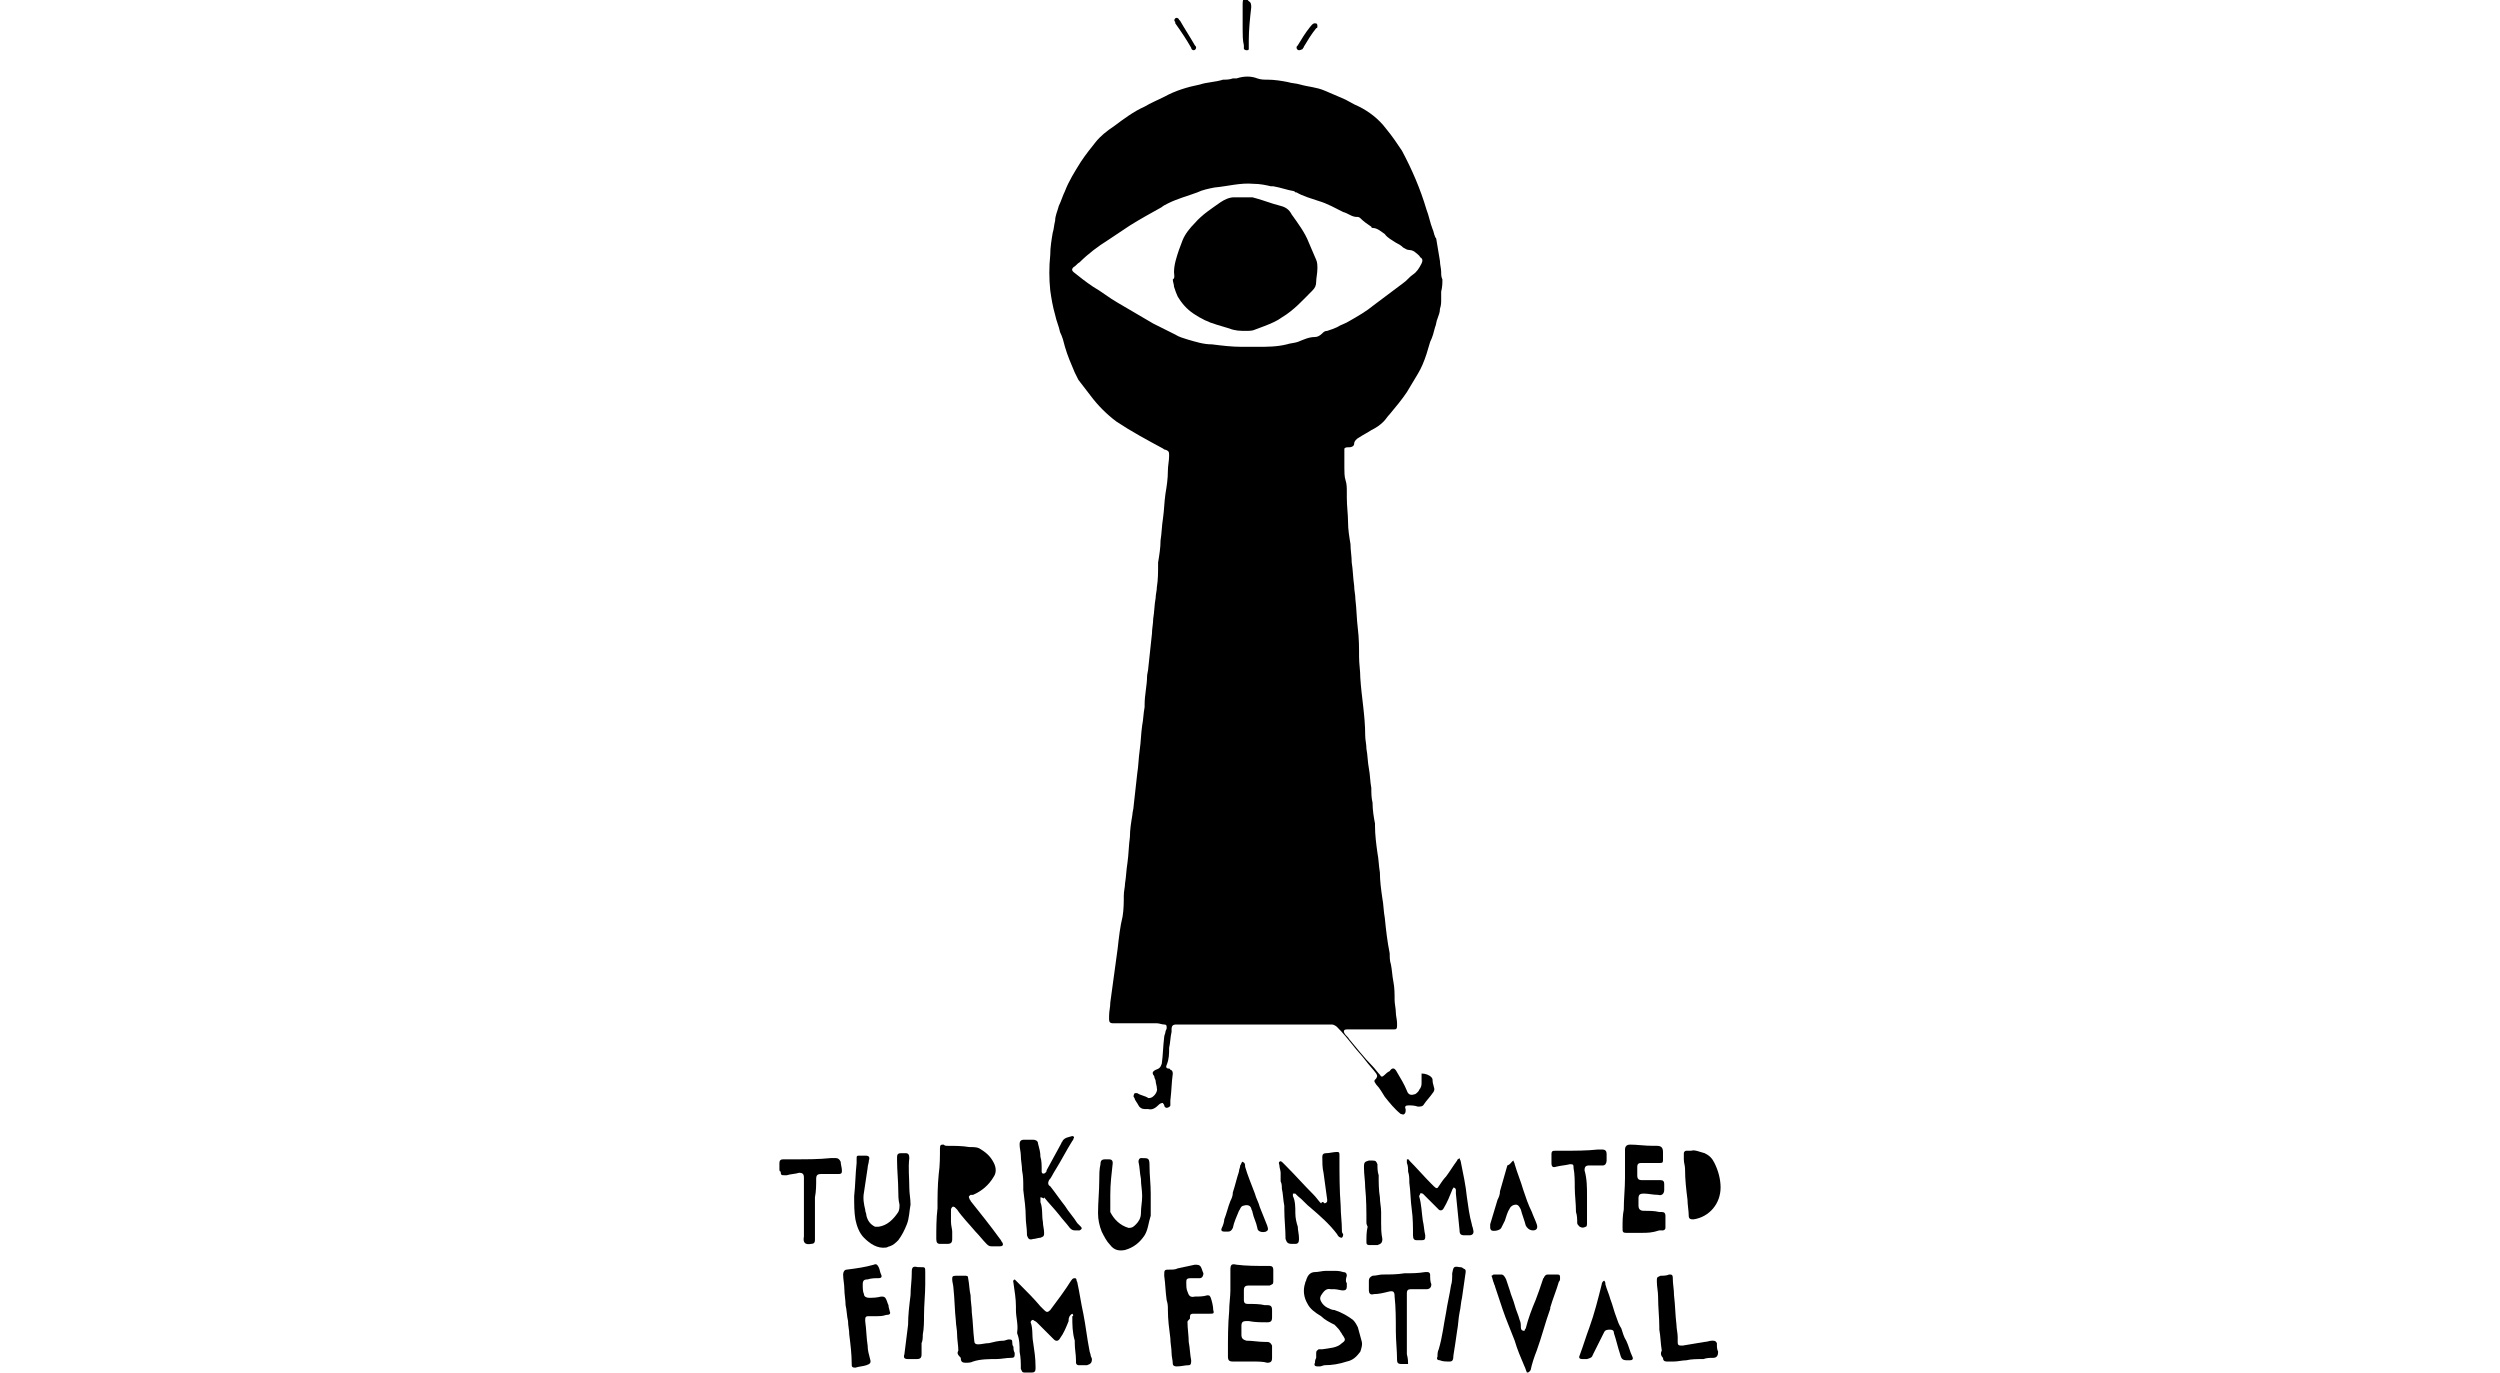 <?xml version="1.0" encoding="utf-8"?>
<!-- Generator: Adobe Illustrator 27.9.0, SVG Export Plug-In . SVG Version: 6.00 Build 0)  -->
<svg version="1.1" id="Calque_1" xmlns="http://www.w3.org/2000/svg" xmlns:xlink="http://www.w3.org/1999/xlink" x="0px" y="0px"
	 viewBox="0 0 204 112" style="enable-background:new 0 0 204 112;" xml:space="preserve">
<g id="iGfiv2_00000106845449427343414570000002061922388738555020_">
	<g>
		<path d="M116,87.6c0.3,0,0.6,0.1,0.8,0.3c0.1,0.1,0.1,0.2,0.1,0.3c0,0.2,0.1,0.4,0.1,0.5c0.1,0.2,0,0.4-0.1,0.5
			c-0.2,0.3-0.5,0.6-0.7,0.9c-0.1,0.2-0.3,0.2-0.5,0.2c-0.3-0.1-0.5-0.1-0.8-0.1c-0.2,0-0.3,0.1-0.2,0.3c0,0,0,0.1,0,0.1
			c0,0.1,0,0.2-0.1,0.3c-0.1,0.1-0.2,0-0.3,0c-0.5-0.4-0.9-0.9-1.3-1.4c-0.2-0.3-0.4-0.7-0.7-1c-0.2-0.3-0.2-0.3,0-0.5
			c0.1-0.2,0.1-0.2,0-0.4c-0.3-0.4-0.6-0.7-0.9-1.1c-0.3-0.4-0.7-0.8-1-1.2c-0.4-0.5-0.8-1-1.3-1.5c-0.1-0.1-0.3-0.2-0.4-0.2
			c-0.8,0-1.6,0-2.5,0c-2,0-4,0-5.9,0c-0.7,0-1.5,0-2.2,0c-0.2,0-0.5,0-0.7,0c-0.1,0-0.2,0-0.2,0c-0.1,0-0.1,0-0.2,0
			c-0.3,0-0.7,0-1,0c-0.3,0-0.4,0.1-0.4,0.4c0,0.1,0,0.1,0,0.2c-0.1,0.4-0.1,0.9-0.2,1.3c0,0.5,0,0.9-0.2,1.4
			c-0.1,0.2,0,0.3,0.2,0.3c0,0,0.1,0,0.1,0.1c0.1,0,0.2,0.1,0.2,0.3c-0.1,0.7-0.1,1.4-0.2,2.2c0,0.1,0,0.2,0,0.2c0,0.1,0,0.2,0,0.2
			c0,0.1-0.2,0.2-0.3,0.2c-0.1,0-0.2-0.1-0.2-0.2c0-0.1-0.1-0.1-0.1-0.2c-0.2,0-0.3,0.1-0.4,0.2c-0.2,0.2-0.5,0.4-0.8,0.3
			c-0.1,0-0.2,0-0.3,0c-0.2,0-0.4-0.1-0.5-0.3c-0.1-0.2-0.2-0.3-0.3-0.5c0-0.1-0.1-0.2-0.1-0.2c0-0.1,0-0.2,0.1-0.3
			c0.1,0,0.2,0,0.2,0c0.3,0.2,0.6,0.2,0.9,0.4c0,0,0.1,0,0.1,0c0.3,0,0.7-0.5,0.6-0.8c0-0.2-0.1-0.4-0.1-0.6c0-0.1-0.1-0.2-0.1-0.3
			c0-0.1-0.1-0.2-0.1-0.2c-0.1-0.2,0-0.3,0.2-0.4c0.3-0.1,0.4-0.2,0.5-0.5c0.1-0.7,0.1-1.4,0.2-2.2c0-0.1,0.1-0.3,0.1-0.4
			c0-0.1,0.1-0.2,0.1-0.3c0-0.2,0-0.3-0.2-0.3c-0.2,0-0.4-0.1-0.6-0.1c-0.6,0-1.3,0-1.9,0c-0.5,0-1,0-1.5,0c-0.1,0-0.1,0-0.2,0
			c-0.2,0-0.3-0.1-0.3-0.3c0-0.1,0-0.2,0-0.3c0-0.4,0.1-0.7,0.1-1.1c0.1-0.7,0.2-1.5,0.3-2.2c0.1-0.7,0.2-1.5,0.3-2.2
			c0.1-0.9,0.2-1.8,0.4-2.6c0.1-0.6,0.1-1.2,0.1-1.7c0-0.4,0.1-0.7,0.1-1c0.1-0.6,0.1-1.1,0.2-1.7c0.1-0.7,0.1-1.4,0.2-2.1
			c0-0.6,0.1-1.2,0.2-1.8c0-0.2,0.1-0.5,0.1-0.7c0.1-0.9,0.2-1.8,0.3-2.7c0.1-0.6,0.1-1.2,0.2-1.9c0.1-0.7,0.1-1.3,0.2-2
			c0.1-0.5,0.1-1,0.2-1.5c0-0.1,0-0.2,0-0.2c0-0.8,0.2-1.6,0.2-2.3c0-0.2,0.1-0.5,0.1-0.7c0.1-0.9,0.2-1.8,0.3-2.8
			c0-0.4,0.1-0.8,0.1-1.2c0.1-0.6,0.1-1.2,0.2-1.7c0-0.3,0.1-0.6,0.1-0.9c0.1-0.6,0.1-1.2,0.1-1.8c0-0.1,0-0.1,0-0.2
			c0.1-0.6,0.2-1.2,0.2-1.8c0.1-0.6,0.1-1.2,0.2-1.8c0.1-0.7,0.1-1.3,0.2-2c0.1-0.6,0.2-1.2,0.2-1.9c0-0.4,0.1-0.8,0.1-1.2
			c0-0.3,0-0.4-0.3-0.5c-0.1,0-0.2-0.1-0.2-0.1c-1.3-0.7-2.6-1.4-3.8-2.2c-0.8-0.6-1.5-1.3-2.1-2.1c-0.3-0.4-0.7-0.9-1-1.3
			c-0.1-0.2-0.2-0.4-0.3-0.6c-0.3-0.7-0.6-1.4-0.8-2.1c-0.1-0.4-0.2-0.8-0.4-1.2c-0.1-0.5-0.3-0.9-0.4-1.4c-0.2-0.7-0.3-1.3-0.4-2
			c-0.1-1-0.1-1.9,0-2.9c0-0.6,0.1-1.2,0.2-1.8c0.1-0.3,0.1-0.6,0.2-1c0-0.4,0.2-0.8,0.3-1.2c0.2-0.4,0.3-0.8,0.5-1.2
			c0.3-0.8,0.8-1.6,1.3-2.4c0.4-0.6,0.8-1.1,1.2-1.6c0.4-0.5,0.9-0.9,1.5-1.3c0.8-0.6,1.6-1.2,2.5-1.6c0.5-0.3,1-0.5,1.6-0.8
			c0.9-0.5,1.9-0.8,2.9-1c0.6-0.2,1.3-0.2,1.9-0.4c0.3,0,0.5,0,0.8-0.1c0.1,0,0.2,0,0.3,0c0.6-0.2,1.2-0.2,1.7,0
			c0.3,0.1,0.5,0.1,0.8,0.1c0.6,0,1.2,0.1,1.7,0.2c0.3,0.1,0.7,0.1,1,0.2c0.7,0.2,1.3,0.2,2,0.5c0.5,0.2,0.9,0.4,1.4,0.6
			c0.5,0.2,0.9,0.5,1.4,0.7c0.8,0.4,1.6,1,2.2,1.8c0.5,0.6,0.9,1.2,1.3,1.8c0.8,1.5,1.5,3.1,2,4.8c0.2,0.5,0.3,1.1,0.5,1.6
			c0.1,0.2,0.1,0.4,0.2,0.6c0,0.1,0.1,0.1,0.1,0.2c0.1,0.6,0.2,1.2,0.3,1.8c0,0.3,0.1,0.6,0.1,0.9c0,0.2,0,0.4,0.1,0.6
			c0,0.3,0,0.6-0.1,1c0,0.2,0,0.4,0,0.6c0,0.3,0,0.5-0.1,0.8c0,0.3-0.1,0.5-0.2,0.8c-0.1,0.2-0.1,0.5-0.2,0.7
			c-0.1,0.4-0.2,0.8-0.4,1.2c-0.1,0.3-0.2,0.7-0.3,1c-0.2,0.6-0.4,1.1-0.7,1.6c-0.3,0.5-0.6,1-0.9,1.5c-0.4,0.6-0.9,1.2-1.4,1.8
			c-0.2,0.2-0.3,0.4-0.5,0.6c-0.3,0.3-0.6,0.5-1,0.7c-0.3,0.2-0.7,0.4-1,0.6c-0.2,0.1-0.4,0.3-0.4,0.5c0,0.2-0.2,0.3-0.4,0.3
			c-0.1,0-0.1,0-0.1,0c-0.1,0-0.2,0-0.3,0.1c0,0.1,0,0.1,0,0.2c0,0.3,0,0.6,0,0.9c0,0.2,0,0.4,0,0.5c0,0.3,0,0.7,0.1,1
			c0.1,0.3,0.1,0.6,0.1,1c0,0.1,0,0.3,0,0.4c0,0.7,0.1,1.4,0.1,2c0,0.6,0.1,1.2,0.2,1.8c0,0.5,0.1,1,0.1,1.5
			c0.1,0.6,0.1,1.2,0.2,1.9c0,0.4,0.1,0.7,0.1,1.1c0.1,0.8,0.1,1.6,0.2,2.4c0.1,0.8,0.1,1.6,0.1,2.3c0,0.6,0.1,1.1,0.1,1.7
			c0.1,1.6,0.4,3.1,0.4,4.7c0,0.4,0.1,0.7,0.1,1.1c0.1,0.5,0.1,1.1,0.2,1.6c0.1,0.5,0.1,1.1,0.2,1.6c0,0.4,0,0.8,0.1,1.2
			c0,0.6,0.1,1.2,0.2,1.7c0,0.1,0,0.1,0,0.2c0,0.7,0.1,1.5,0.2,2.2c0.1,0.5,0.1,1,0.2,1.6c0,0.7,0.1,1.4,0.2,2.1
			c0.1,0.5,0.1,1.1,0.2,1.6c0.1,1,0.2,1.9,0.4,2.9c0,0.3,0,0.6,0.1,0.9c0.1,0.5,0.1,0.9,0.2,1.4c0.1,0.5,0.1,1,0.1,1.5
			c0,0.3,0.1,0.7,0.1,1c0,0.3,0.1,0.6,0.1,0.9c0,0.1,0,0.1,0,0.2c0,0.3-0.1,0.3-0.3,0.3c0,0-0.1,0-0.1,0c-1,0-2.1,0-3.1,0
			c-0.2,0-0.4,0-0.6,0c-0.2,0-0.3,0.1-0.2,0.3c0.1,0.2,0.3,0.3,0.4,0.5c0.6,0.7,1.2,1.5,1.9,2.2c0.2,0.2,0.4,0.5,0.6,0.7
			c0.1,0.2,0.2,0.2,0.4,0c0.1-0.1,0.2-0.2,0.4-0.3c0.2-0.3,0.4-0.3,0.6,0.1c0.3,0.5,0.6,1,0.8,1.5c0.1,0.3,0.3,0.4,0.6,0.3
			c0.1,0,0.2-0.1,0.3-0.2c0.1-0.1,0.1-0.2,0.2-0.3c0.1-0.2,0.1-0.3,0.1-0.5C116,87.8,116,87.7,116,87.6z M102.3,15
			c-1.1-0.1-2.1,0.2-3.2,0.3c-0.5,0.1-1,0.2-1.4,0.4c-0.8,0.3-1.6,0.5-2.4,0.9c-0.2,0.1-0.4,0.2-0.5,0.3c-0.9,0.5-1.8,1-2.6,1.5
			c-0.6,0.4-1.2,0.8-1.8,1.2c-0.8,0.5-1.6,1.1-2.3,1.8c-0.2,0.1-0.3,0.3-0.5,0.4c-0.2,0.2-0.1,0.3,0,0.4c0.5,0.4,1,0.8,1.6,1.2
			c0.7,0.4,1.3,0.9,2,1.3c1,0.6,1.9,1.1,2.9,1.7c0.6,0.3,1.2,0.6,1.8,0.9c0.3,0.2,0.7,0.3,1,0.4c0.7,0.2,1.3,0.4,2,0.4
			c0.8,0.1,1.6,0.2,2.4,0.2c0.4,0,0.9,0,1.3,0c0.8,0,1.6,0,2.4-0.2c0.3-0.1,0.6-0.1,0.9-0.2c0.5-0.2,0.9-0.4,1.4-0.4
			c0.2,0,0.4-0.1,0.6-0.3c0.1-0.1,0.2-0.2,0.4-0.2c0.3-0.1,0.6-0.2,0.8-0.3c0.3-0.2,0.7-0.3,1-0.5c0.7-0.4,1.4-0.8,2-1.3
			c0.8-0.6,1.6-1.2,2.4-1.8c0.3-0.2,0.5-0.5,0.8-0.7c0.3-0.2,0.5-0.5,0.7-0.9c0.1-0.2,0.1-0.4-0.1-0.5c-0.1-0.2-0.3-0.3-0.4-0.4
			c-0.1-0.1-0.3-0.2-0.5-0.2c-0.2,0-0.3-0.1-0.5-0.2c-0.2-0.2-0.4-0.3-0.6-0.4c-0.3-0.2-0.7-0.4-0.9-0.7c-0.3-0.2-0.6-0.5-1-0.5
			c0,0-0.1,0-0.1-0.1c-0.3-0.2-0.6-0.4-0.9-0.7c-0.1-0.1-0.2-0.1-0.3-0.1c-0.4,0-0.7-0.3-1.1-0.4c-0.6-0.3-1.3-0.7-2-0.9
			c-0.6-0.2-1.3-0.4-1.8-0.7c-0.1,0-0.1,0-0.2-0.1c-0.6-0.1-1.1-0.3-1.7-0.4c-0.1,0-0.1,0-0.2,0C103.3,15.1,102.8,15,102.3,15z"/>
		<path d="M77.3,93.5c0.6,0,1.2,0,1.8,0.1c0.3,0,0.6,0,0.8,0.1c0.5,0.3,0.9,0.6,1.2,1.2c0.2,0.4,0.2,0.8,0,1.1
			c-0.4,0.7-1,1.2-1.7,1.5c0,0-0.1,0-0.2,0c-0.1,0.1-0.2,0.1-0.1,0.3c0,0.1,0.1,0.1,0.1,0.2c0.8,1,1.6,2,2.4,3.1
			c0.1,0.1,0.1,0.2,0.2,0.3c0.1,0.2,0,0.3-0.2,0.3c-0.2,0-0.5,0-0.7,0c-0.2,0-0.3-0.1-0.4-0.2c-0.3-0.3-0.6-0.7-0.9-1
			c-0.5-0.6-1.1-1.2-1.5-1.8c-0.1-0.1-0.1-0.1-0.2-0.2c-0.1,0-0.1-0.1-0.2,0c0,0-0.1,0.1-0.1,0.2c0,0.1,0,0.2,0,0.3
			c0,0.2,0,0.5,0,0.7c0,0.3,0.1,0.6,0.1,0.8c0,0.2,0,0.4,0,0.6c0,0.3-0.1,0.4-0.4,0.4c-0.2,0-0.4,0-0.6,0c-0.2,0-0.3-0.1-0.3-0.4
			c0-0.8,0-1.7,0.1-2.5c0-0.9,0-1.8,0.1-2.8c0.1-0.7,0.1-1.4,0.1-2.1c0-0.3,0.1-0.3,0.3-0.3C77.1,93.5,77.2,93.5,77.3,93.5
			C77.3,93.5,77.3,93.5,77.3,93.5z"/>
		<path d="M87.5,107.2c-0.2,0.1-0.3,0.3-0.3,0.5c0,0,0,0.1,0,0.1c-0.2,0.5-0.4,1-0.7,1.4c-0.1,0.2-0.3,0.3-0.5,0.1
			c-0.4-0.4-0.7-0.7-1.1-1.1c-0.1-0.1-0.2-0.2-0.3-0.3c-0.1-0.1-0.2-0.1-0.3-0.2c-0.1,0-0.2,0.1-0.2,0.2c0.2,0.5,0.1,1.1,0.2,1.6
			c0.1,0.7,0.2,1.3,0.2,2c0,0.1,0,0.1,0,0.2c0,0.2-0.1,0.3-0.3,0.3c-0.2,0-0.4,0-0.6,0c-0.2,0-0.2-0.1-0.3-0.3c0-0.5,0-0.9-0.1-1.4
			c0-0.5,0-1-0.2-1.5c0,0,0-0.1,0-0.1c0.1-0.6-0.1-1.2-0.1-1.8c0-0.1,0-0.2,0-0.3c0-0.6-0.1-1.2-0.2-1.9c0-0.1-0.1-0.2,0.1-0.3
			c0.1,0.1,0.3,0.3,0.4,0.4c0.6,0.6,1.2,1.2,1.7,1.8c0.1,0.1,0.2,0.2,0.3,0.3c0.2,0.2,0.3,0.2,0.5,0c0.6-0.8,1.2-1.6,1.7-2.4
			c0.1-0.1,0.1-0.2,0.3-0.2c0.2,0,0.1,0.2,0.2,0.3c0.2,0.9,0.3,1.7,0.5,2.6c0.2,1,0.3,2,0.5,3c0,0.1,0.1,0.3,0.1,0.4
			c0,0.1,0.1,0.2,0.1,0.3c0,0.3-0.1,0.4-0.4,0.5c-0.1,0-0.3,0-0.4,0c-0.1,0-0.2,0-0.3,0c-0.1,0-0.2-0.1-0.2-0.2c0-0.1,0-0.1,0-0.2
			c0-0.5-0.1-0.9-0.1-1.4c0-0.1,0-0.1,0-0.2c-0.2-0.7-0.2-1.3-0.2-2C87.6,107.4,87.6,107.3,87.5,107.2z"/>
		<path d="M102.1,111.1c-0.5,0-1,0-1.5,0c-0.3,0-0.4-0.1-0.4-0.4c0-0.1,0-0.3,0-0.4c0-1.1,0-2.2,0.1-3.3c0-0.6,0.1-1.2,0.1-1.7
			c0-0.6,0-1.1,0-1.7c0-0.4,0.1-0.5,0.5-0.4c0.8,0.1,1.6,0.1,2.5,0.1c0.1,0,0.1,0,0.2,0c0.2,0,0.3,0.1,0.3,0.3c0,0.3,0,0.7,0,1
			c0,0.2-0.1,0.2-0.3,0.3c-0.2,0-0.4,0-0.6,0c-0.4,0-0.7,0-1.1,0c-0.3,0-0.4,0.1-0.4,0.4c0,0.3,0,0.6,0,0.8c0,0.2,0.1,0.3,0.3,0.3
			c0.5,0,1,0,1.4,0.1c0.1,0,0.1,0,0.2,0c0.3,0,0.4,0.1,0.4,0.4c0,0.2,0,0.4,0,0.6c0,0.3-0.1,0.4-0.4,0.4c-0.5,0-1,0-1.5-0.1
			c-0.1,0-0.1,0-0.2,0c-0.3,0-0.4,0.1-0.4,0.4c0,0.2,0,0.5,0,0.7c0,0.3,0.1,0.4,0.4,0.5c0.5,0,1,0.1,1.5,0.1c0.1,0,0.2,0,0.2,0
			c0.2,0,0.3,0.1,0.4,0.3c0,0.1,0,0.2,0,0.2c0,0.3,0,0.6,0,0.8c0,0.3-0.1,0.4-0.4,0.4C103.1,111.1,102.6,111.1,102.1,111.1
			C102.1,111.1,102.1,111.1,102.1,111.1z"/>
		<path d="M84.9,97.7c0,0.1,0,0.3,0,0.4c0.2,0.5,0.1,1.1,0.2,1.6c0,0.3,0.1,0.6,0.1,0.9c0,0.2,0,0.3-0.3,0.4c-0.2,0-0.4,0.1-0.6,0.1
			c-0.3,0.1-0.4,0-0.5-0.3c0,0,0,0,0-0.1c0-0.5-0.1-0.9-0.1-1.4c0-0.7-0.1-1.4-0.2-2.2c0-0.1,0-0.1,0-0.2c0-0.5,0-0.9-0.1-1.4
			c0-0.4-0.1-0.8-0.1-1.2c0-0.3-0.1-0.6-0.1-0.9c0-0.3,0.1-0.4,0.4-0.4c0.2,0,0.5,0,0.7,0c0.2,0,0.4,0.1,0.4,0.3
			c0.1,0.4,0.2,0.7,0.2,1.1c0.1,0.3,0.1,0.7,0.1,1c0,0.1,0,0.1,0,0.2c0,0.2,0.2,0.2,0.3,0.1c0.1-0.1,0.1-0.1,0.1-0.2
			c0.4-0.7,0.8-1.5,1.2-2.2c0-0.1,0.1-0.1,0.1-0.2c0.2-0.3,0.5-0.3,0.8-0.4c0.1,0,0.2,0.1,0.1,0.2c0,0.1-0.1,0.2-0.1,0.2
			c-0.5,0.8-0.9,1.6-1.4,2.4c-0.2,0.3-0.3,0.6-0.5,0.8c-0.1,0.2-0.1,0.4,0.1,0.5c0.4,0.5,0.8,1.1,1.2,1.6c0.3,0.5,0.7,0.9,1,1.4
			c0.1,0.1,0.2,0.2,0.3,0.3c0.1,0.1,0.1,0.2-0.1,0.3c-0.1,0-0.2,0-0.4,0c-0.2,0-0.3-0.1-0.4-0.2c-0.3-0.4-0.6-0.7-0.9-1.1
			c-0.4-0.5-0.8-0.9-1.2-1.4C85.2,97.9,85.1,97.7,84.9,97.7z"/>
		<path d="M108.1,98.2c0.2-0.1,0.2-0.1,0.2-0.3c-0.1-0.7-0.2-1.5-0.3-2.2c-0.1-0.4-0.1-0.9-0.1-1.3c0-0.2,0.1-0.3,0.3-0.3
			c0.3,0,0.6-0.1,0.9-0.1c0.1,0,0.2,0,0.2,0.2c0,0.1,0,0.2,0,0.3c0,1.3,0,2.6,0.1,3.9c0,0.7,0.1,1.3,0.1,2c0,0.1,0,0.2,0.1,0.3
			c0,0.1,0,0.2-0.1,0.3c-0.2,0-0.3-0.1-0.4-0.3c-0.6-0.8-1.4-1.5-2.1-2.1c-0.4-0.3-0.7-0.7-1.1-1c-0.1-0.1-0.1-0.1-0.2-0.2
			c-0.1,0-0.1,0-0.2,0c0,0,0,0.1,0,0.2c0.2,0.4,0.2,0.9,0.2,1.4c0,0.4,0.1,0.8,0.2,1.1c0,0.3,0.1,0.6,0.1,1c0,0.3-0.1,0.4-0.3,0.4
			c-0.1,0-0.2,0-0.3,0c-0.3,0-0.4-0.1-0.5-0.4c0-0.8-0.1-1.6-0.1-2.4c0-0.1,0-0.2,0-0.3c-0.1-0.5-0.1-1-0.2-1.4c0-0.2,0-0.4-0.1-0.6
			c0-0.2,0-0.5,0-0.7c0-0.2-0.1-0.4-0.1-0.6c0-0.1-0.1-0.2,0-0.3c0.1-0.1,0.2,0,0.3,0.1c0.1,0.1,0.1,0.1,0.2,0.2
			c0.8,0.8,1.5,1.6,2.3,2.4c0.2,0.2,0.4,0.5,0.6,0.7C107.9,98,108,98.1,108.1,98.2z"/>
		<path d="M96.9,107.9c0,0.5,0.1,1.1,0.1,1.6c0.1,0.5,0.1,1,0.2,1.5c0,0.2,0,0.4-0.2,0.4c-0.3,0-0.6,0.1-1,0.1
			c-0.2,0-0.3-0.1-0.3-0.2c0-0.3-0.1-0.6-0.1-0.9c0-0.4-0.1-0.8-0.1-1.2c-0.1-0.8-0.2-1.5-0.2-2.3c0-0.3,0-0.5-0.1-0.8
			c-0.1-0.7-0.1-1.3-0.2-2c0-0.5,0-0.5,0.5-0.5c0.2,0,0.4,0,0.6-0.1c0.5-0.1,0.9-0.2,1.4-0.3c0.2,0,0.4,0,0.5,0.2
			c0.1,0.2,0.1,0.3,0.2,0.5c0,0.2-0.1,0.4-0.3,0.4c-0.2,0-0.5,0-0.7,0c-0.4,0-0.4,0.1-0.4,0.4c0,0.2,0,0.5,0.1,0.7
			c0.1,0.3,0.2,0.5,0.6,0.4c0.3,0,0.7,0,1-0.1c0.2,0,0.2,0,0.3,0.2c0.1,0.3,0.2,0.7,0.2,1c0.1,0.3,0,0.3-0.3,0.3c-0.4,0-0.9,0-1.3,0
			c-0.3,0-0.3,0.1-0.3,0.4C96.9,107.8,96.9,107.8,96.9,107.9z"/>
		<path d="M71.6,107.4c-0.2,0-0.5,0-0.7,0c-0.3,0-0.3,0.1-0.3,0.4c0.1,0.7,0.1,1.4,0.2,2c0,0.4,0.1,0.7,0.2,1.1
			c0.1,0.3,0,0.4-0.3,0.5c-0.3,0.1-0.6,0.1-0.9,0.2c-0.3,0-0.3-0.1-0.3-0.3c0-0.8-0.1-1.6-0.2-2.4c0-0.4-0.1-0.7-0.1-1.1
			c-0.1-0.4-0.1-0.9-0.2-1.3c0-0.4-0.1-0.9-0.1-1.3c0-0.4-0.1-0.8-0.1-1.2c0-0.2,0.1-0.4,0.3-0.4c0.8-0.1,1.5-0.2,2.2-0.4
			c0.2-0.1,0.3,0,0.4,0.2c0.1,0.2,0.1,0.4,0.2,0.6c0.1,0.2,0,0.3-0.2,0.3c-0.3,0-0.6,0-0.9,0.1c-0.3,0-0.4,0.1-0.4,0.4
			c0,0.3,0,0.6,0.1,0.8c0,0.2,0.2,0.3,0.4,0.3c0.3,0,0.6,0,1-0.1c0.2,0,0.3,0,0.4,0.2c0.1,0.2,0.1,0.3,0.2,0.5
			c0,0.2,0.1,0.4,0.1,0.5c0.1,0.2,0,0.3-0.3,0.3C72,107.4,71.8,107.4,71.6,107.4C71.6,107.4,71.6,107.4,71.6,107.4z"/>
		<path d="M119.1,94.5c0,0.1,0.1,0.2,0.1,0.3c0.2,1,0.4,1.9,0.5,2.9c0.1,0.7,0.2,1.5,0.4,2.2c0,0.1,0.1,0.3,0.1,0.4
			c0.1,0.3,0,0.5-0.3,0.5c-0.1,0-0.3,0-0.4,0c-0.3,0-0.4-0.1-0.4-0.4c-0.1-1-0.2-2-0.3-3c0-0.1,0-0.2,0-0.3c0-0.1-0.1-0.2-0.2-0.2
			c0,0.1-0.1,0.1-0.1,0.2c-0.2,0.5-0.4,1-0.7,1.5c-0.1,0.2-0.3,0.2-0.4,0.1c-0.4-0.4-0.7-0.7-1.1-1.1c-0.1-0.1-0.2-0.2-0.2-0.2
			c-0.1,0-0.2-0.1-0.2,0c0,0-0.1,0.2-0.1,0.2c0.2,0.7,0.2,1.3,0.3,2c0.1,0.4,0.1,0.8,0.2,1.2c0,0.3,0,0.4-0.3,0.4
			c-0.1,0-0.3,0-0.4,0c-0.2,0-0.3-0.1-0.3-0.4c0-0.7,0-1.4-0.1-2.1c-0.1-0.7-0.1-1.5-0.2-2.2c0-0.3,0-0.6-0.1-0.9
			c0-0.2,0-0.5-0.1-0.7c0-0.1,0-0.1,0-0.3c0.1,0,0.2,0,0.2,0.1c0.6,0.6,1.2,1.3,1.8,1.9c0.1,0.1,0.1,0.1,0.2,0.2
			c0.2,0.2,0.3,0.2,0.4,0c0.2-0.3,0.4-0.6,0.6-0.8c0.3-0.4,0.6-0.9,0.9-1.3C118.9,94.6,119,94.6,119.1,94.5
			C119,94.5,119.1,94.5,119.1,94.5z"/>
		<path d="M109.9,104.7c0,0.1,0,0.2,0,0.3c0,0.2-0.1,0.3-0.3,0.3c-0.2,0-0.5-0.1-0.7-0.1c-0.1,0-0.2,0-0.3,0
			c-0.4-0.1-0.6,0.2-0.8,0.5c-0.1,0.2-0.1,0.3,0,0.5c0.1,0.2,0.3,0.4,0.5,0.5c0.2,0.1,0.4,0.2,0.6,0.2c0.6,0.2,1.1,0.5,1.5,0.8
			c0.2,0.2,0.3,0.4,0.4,0.6c0.1,0.4,0.2,0.7,0.3,1.1c0.1,0.3,0,0.6-0.1,0.9c-0.3,0.4-0.6,0.7-1.1,0.8c-0.6,0.2-1.2,0.3-1.8,0.3
			c-0.1,0-0.3,0.1-0.4,0.1c-0.1,0-0.1,0-0.2,0c-0.2,0-0.3-0.1-0.2-0.3c0-0.1,0-0.2,0.1-0.4c0-0.1,0-0.3,0-0.4c0-0.2,0.1-0.2,0.2-0.3
			c0.1,0,0.2,0,0.3,0c0.6-0.1,1.2-0.1,1.6-0.5c0.3-0.2,0.3-0.3,0.1-0.6c-0.1-0.1-0.1-0.2-0.2-0.3c-0.1-0.2-0.3-0.4-0.5-0.6
			c-0.4-0.2-0.8-0.4-1.1-0.7c-0.5-0.3-0.9-0.6-1.1-1c-0.3-0.5-0.4-1.1-0.2-1.7c0-0.1,0.1-0.2,0.1-0.3c0.1-0.3,0.3-0.6,0.7-0.6
			c0.3,0,0.6-0.1,0.9-0.1c0.2,0,0.4,0,0.6,0c0.3,0,0.5,0,0.8,0.1c0.2,0,0.3,0.1,0.3,0.3C109.8,104.4,109.8,104.6,109.9,104.7z"/>
		<path d="M134,100.6c-0.4,0-0.8,0-1.3,0c-0.3,0-0.3-0.1-0.3-0.4c0-0.5,0-1,0.1-1.5c0-0.9,0.1-1.7,0.1-2.6c0-0.8,0-1.5,0-2.3
			c0-0.3,0.2-0.4,0.4-0.4c0.6,0,1.2,0.1,1.9,0.1c0.1,0,0.2,0,0.3,0c0.3,0,0.5,0.1,0.5,0.5c0,0.2,0,0.4,0,0.7c0,0.2-0.1,0.2-0.3,0.2
			c-0.4,0-0.8,0-1.2,0c-0.1,0-0.2,0-0.3,0c-0.2,0-0.3,0.1-0.3,0.3c0,0.2,0,0.4,0,0.7c0,0.3,0.1,0.4,0.4,0.4c0.1,0,0.2,0,0.4,0
			c0.4,0,0.7,0,1.1,0c0.2,0,0.3,0.1,0.3,0.3c0,0.2,0,0.3,0,0.5c0,0.3-0.2,0.5-0.5,0.4c-0.4,0-0.8-0.1-1.1-0.1c0,0-0.1,0-0.1,0
			c-0.3,0-0.4,0.1-0.4,0.4c0,0.2,0,0.4,0,0.6c0,0.2,0.1,0.4,0.4,0.4c0.4,0,0.9,0,1.3,0.1c0.1,0,0.2,0,0.2,0c0.2,0,0.3,0.1,0.3,0.3
			c0,0.3,0,0.6,0,1c0,0.1-0.1,0.2-0.2,0.2c-0.1,0-0.2,0-0.3,0C134.8,100.6,134.4,100.6,134,100.6C134,100.6,134,100.6,134,100.6z"/>
		<path d="M73.3,97.2c0-0.8-0.1-1.7-0.1-2.5c0-0.1,0-0.2,0-0.3c0-0.2,0.1-0.3,0.3-0.3c0.1,0,0.2,0,0.4,0c0.2,0,0.3,0.1,0.3,0.4
			c-0.1,0.8,0,1.6,0,2.4c0,0.5,0.1,0.9,0.1,1.4c0,0,0,0,0,0c-0.1,0.5-0.1,1.1-0.3,1.6c-0.2,0.5-0.4,0.9-0.7,1.3
			c-0.2,0.2-0.4,0.4-0.7,0.5c-0.1,0-0.2,0.1-0.3,0.1c-0.7,0.1-1.3-0.3-1.8-0.8c-0.4-0.4-0.6-1-0.7-1.5c-0.1-0.6-0.1-1.2-0.1-1.9
			c0.1-0.9,0.1-1.8,0.2-2.7c0-0.1,0-0.2,0-0.3c0-0.3,0-0.3,0.3-0.3c0.1,0,0.2,0,0.4,0c0.3,0,0.4,0.1,0.3,0.4c0,0.2-0.1,0.4-0.1,0.6
			c-0.1,0.7-0.2,1.3-0.3,2c-0.1,0.5,0,1,0.1,1.4c0,0.2,0.1,0.3,0.1,0.5c0.1,0.4,0.3,0.7,0.7,0.9c0.1,0,0.2,0,0.3,0
			c0.7-0.1,1.2-0.6,1.6-1.2c0.1-0.2,0.1-0.4,0.1-0.6C73.3,97.9,73.3,97.5,73.3,97.2z"/>
		<path d="M124.6,112c-0.1-0.2-0.1-0.3-0.2-0.5c-0.3-0.7-0.6-1.4-0.8-2.1c-0.3-0.8-0.7-1.7-1-2.6c-0.2-0.6-0.4-1.2-0.6-1.8
			c0-0.1-0.1-0.2-0.1-0.3c-0.1-0.2-0.1-0.4-0.2-0.6c0.1,0,0.1-0.1,0.2-0.1c0.2,0,0.4,0,0.6,0c0.2,0,0.3,0.2,0.4,0.4
			c0.1,0.3,0.2,0.6,0.3,0.9c0.1,0.4,0.3,0.8,0.4,1.2c0.1,0.4,0.3,0.8,0.4,1.2c0.1,0.2,0.1,0.4,0.1,0.6c0,0.2,0.1,0.3,0.3,0.3
			c0-0.1,0.1-0.2,0.1-0.2c0.2-0.8,0.5-1.6,0.8-2.3c0.2-0.5,0.4-1.1,0.6-1.7c0-0.1,0.1-0.1,0.1-0.2c0.1-0.1,0.1-0.2,0.3-0.2
			c0.3,0,0.5,0,0.8,0c0.2,0,0.2,0.1,0.2,0.3c0,0.1,0,0.2-0.1,0.3c-0.2,0.7-0.5,1.4-0.7,2.1c0,0,0,0.1,0,0.1
			c-0.4,1.1-0.7,2.3-1.1,3.4c-0.2,0.5-0.4,1.1-0.5,1.6C124.8,111.9,124.8,112,124.6,112z"/>
		<path d="M93.9,97.4c0,0.5,0,1.1,0,1.6c0,0.1,0,0.1,0,0.2c-0.2,0.6-0.2,1.1-0.5,1.6c-0.4,0.6-0.9,1-1.6,1.2c-0.5,0.1-0.9,0-1.2-0.4
			c-0.3-0.3-0.5-0.7-0.7-1.1c-0.2-0.5-0.3-1-0.3-1.5c0-0.9,0.1-1.8,0.1-2.7c0-0.4,0-0.9,0.1-1.3c0-0.3,0.1-0.4,0.4-0.4
			c0.1,0,0.2,0,0.3,0c0.2,0,0.3,0.1,0.3,0.3c-0.1,0.9-0.2,1.7-0.2,2.6c0,0.4,0,0.8,0,1.2c0,0.1,0,0.1,0,0.2c0.3,0.6,0.8,1.1,1.5,1.3
			c0.3,0,0.4-0.1,0.6-0.3c0.2-0.2,0.4-0.5,0.4-0.9c0-0.5,0.1-0.9,0.1-1.4c0-0.5-0.1-0.9-0.1-1.4c-0.1-0.5-0.1-1-0.2-1.4
			c0-0.2,0.1-0.3,0.2-0.3c0,0,0.1,0,0.1,0c0.5,0,0.6,0,0.6,0.6C93.8,95.9,93.9,96.6,93.9,97.4C93.9,97.4,93.9,97.4,93.9,97.4z"/>
		<path d="M135.6,110.2c-0.1-0.6-0.1-1.2-0.2-1.7c0-0.1,0-0.1,0-0.2c0-0.8-0.1-1.6-0.1-2.5c0-0.4-0.1-0.8-0.1-1.2c0-0.1,0-0.2,0-0.2
			c0-0.2,0.1-0.2,0.3-0.3c0.2,0,0.5,0,0.7-0.1c0.2,0,0.3,0,0.3,0.3c0,0.5,0.1,0.9,0.1,1.4c0.1,0.8,0.1,1.6,0.2,2.4
			c0,0.3,0.1,0.7,0.1,1c0,0.1,0,0.3,0,0.4c0,0.3,0.1,0.3,0.4,0.3c0.6-0.1,1.2-0.2,1.8-0.3c0.2,0,0.4-0.1,0.6-0.1
			c0.2,0,0.3,0,0.4,0.2c0,0,0,0.1,0,0.1c0,0.2,0,0.4,0.1,0.6c0,0.3-0.1,0.5-0.4,0.5c-0.3,0-0.5,0-0.8,0.1c-0.5,0-1,0-1.4,0.1
			c-0.3,0-0.7,0.1-1,0.1c-0.2,0-0.4,0-0.6,0c-0.2,0-0.3-0.1-0.3-0.3C135.5,110.6,135.5,110.4,135.6,110.2
			C135.5,110.2,135.5,110.2,135.6,110.2z"/>
		<path d="M78.2,110.2c0-0.4-0.1-0.9-0.1-1.3c0-0.4-0.1-0.8-0.1-1.1c-0.1-0.9-0.1-1.8-0.2-2.7c0-0.2-0.1-0.5-0.1-0.7
			c0-0.2,0-0.3,0.3-0.3c0.2,0,0.5,0,0.7,0c0.2,0,0.3,0,0.3,0.2c0.1,0.5,0.1,1,0.2,1.4c0,0.5,0.1,0.9,0.1,1.4
			c0.1,0.8,0.1,1.5,0.2,2.3c0,0.2,0.1,0.3,0.3,0.3c0.3,0,0.6-0.1,0.9-0.1c0.4-0.1,0.8-0.2,1.2-0.2c0.1,0,0.3-0.1,0.4-0.1
			c0.2,0,0.3,0,0.3,0.2c0,0.1,0,0.3,0.1,0.4c0,0.2,0,0.3,0.1,0.5c0,0.3,0,0.4-0.3,0.4c-0.4,0-0.8,0.1-1.2,0.1c-0.6,0-1.3,0-1.9,0.2
			c-0.2,0.1-0.4,0.1-0.6,0.1c-0.3,0-0.4-0.1-0.4-0.4C78.1,110.5,78.1,110.4,78.2,110.2C78.2,110.2,78.2,110.2,78.2,110.2z"/>
		<path d="M114.9,111.3c-0.2,0-0.4,0-0.6,0c-0.2,0-0.3-0.1-0.3-0.3c0-0.8-0.1-1.6-0.1-2.4c0-0.9,0-1.9-0.1-2.8
			c0-0.4-0.1-0.5-0.5-0.4c-0.4,0.1-0.8,0.2-1.2,0.2c-0.3,0.1-0.4-0.1-0.4-0.3c0-0.3,0-0.5,0-0.8c0-0.2,0.1-0.3,0.3-0.4
			c0.3,0,0.6-0.1,0.8-0.1c0.6,0,1.2,0,1.8-0.1c0.6,0,1.1,0,1.7-0.1c0.1,0,0.1,0,0.2,0c0.1,0,0.2,0.1,0.2,0.2c0,0.3,0,0.6,0.1,0.8
			c0,0.2-0.1,0.4-0.4,0.4c-0.4,0-0.9,0-1.3,0c-0.2,0-0.3,0.1-0.3,0.3c0,0.9,0,1.8,0,2.7c0,0.8,0,1.6,0,2.3
			C114.9,110.9,114.9,111.1,114.9,111.3z"/>
		<path d="M138,93.9c0.3-0.1,0.7,0.1,1.1,0.2c0.4,0.2,0.6,0.4,0.8,0.8c0.3,0.6,0.5,1.3,0.5,2c0,1.3-0.9,2.4-2.2,2.6
			c-0.2,0-0.4,0-0.4-0.3c0-0.4-0.1-0.9-0.1-1.3c-0.1-0.8-0.2-1.6-0.2-2.5c0-0.3-0.1-0.5-0.1-0.8c0-0.2,0-0.3,0-0.5
			c0-0.1,0.1-0.2,0.2-0.2C137.7,93.9,137.8,93.9,138,93.9z"/>
		<path d="M63.6,95.3c0-0.1,0-0.3,0-0.4c0-0.2,0.1-0.3,0.3-0.3c0.3,0,0.7,0,1,0c1,0,1.9,0,2.9-0.1c0.1,0,0.2,0,0.4,0
			c0.2,0,0.3,0.1,0.4,0.3c0,0.2,0.1,0.5,0.1,0.7c0,0.2,0,0.3-0.3,0.3c-0.1,0-0.2,0-0.3,0c-0.4,0-0.7,0-1.1,0c-0.3,0-0.4,0.1-0.4,0.4
			c0,0.5,0,1-0.1,1.5c0,0.2,0,0.3,0,0.5c0,0.7,0,1.4,0,2.1c0,0.3,0,0.6,0,0.9c0,0.2-0.1,0.3-0.3,0.3c-0.5,0.1-0.7-0.1-0.6-0.6
			c0-0.1,0-0.2,0-0.3c0-0.7,0-1.5,0-2.2c0-0.5,0-1,0-1.5c0-0.3,0-0.6,0-0.8c0-0.3-0.1-0.4-0.4-0.4c-0.3,0.1-0.7,0.1-1,0.2
			c-0.1,0-0.1,0-0.2,0c-0.2,0-0.3,0-0.3-0.3C63.6,95.6,63.6,95.5,63.6,95.3C63.6,95.3,63.6,95.3,63.6,95.3z"/>
		<path d="M130.9,104.5c0.1,0.1,0.1,0.2,0.1,0.3c0.1,0.4,0.3,0.8,0.4,1.2c0.2,0.5,0.3,1,0.5,1.5c0.1,0.3,0.2,0.6,0.4,0.9
			c0.1,0.3,0.2,0.7,0.4,1c0.2,0.4,0.3,0.9,0.5,1.3c0.1,0.2,0,0.3-0.2,0.3c-0.1,0-0.2,0-0.2,0c-0.4,0-0.5-0.1-0.6-0.5
			c-0.2-0.6-0.3-1.1-0.5-1.7c0-0.2-0.1-0.3-0.3-0.3c-0.2,0-0.4,0-0.5,0.2c-0.1,0.2-0.2,0.4-0.3,0.6c-0.1,0.2-0.2,0.4-0.3,0.6
			c-0.1,0.2-0.2,0.4-0.3,0.6c-0.1,0.3-0.2,0.3-0.5,0.4c-0.1,0-0.3,0-0.4,0c-0.2,0-0.3-0.1-0.2-0.3c0.3-0.8,0.5-1.5,0.8-2.3
			c0.4-1.1,0.7-2.3,1-3.5C130.7,104.8,130.7,104.6,130.9,104.5z"/>
		<path d="M129.5,97.6c0,0.7,0,1.4,0,2.1c0,0,0,0.1,0,0.1c0,0.1,0,0.3-0.1,0.3c-0.2,0.1-0.3,0.1-0.5,0c-0.1-0.1-0.2-0.2-0.2-0.3
			c0-0.3,0-0.6-0.1-0.9c0-0.7-0.1-1.4-0.1-2c0-0.5,0-1.1-0.1-1.6c0,0,0-0.1,0-0.1c0-0.2-0.1-0.2-0.3-0.2c-0.4,0.1-0.7,0.1-1.1,0.2
			c-0.3,0.1-0.4,0-0.4-0.3c0-0.2,0-0.5,0-0.7c0-0.3,0.1-0.3,0.4-0.3c0.2,0,0.4,0,0.6,0c0.9,0,1.9,0,2.8-0.1c0.1,0,0.2,0,0.3,0
			c0.3,0,0.4,0.1,0.4,0.4c0,0.2,0,0.3,0,0.5c0,0.2-0.1,0.4-0.3,0.4c-0.4,0-0.7,0-1.1,0c-0.3,0-0.4,0.1-0.4,0.4
			C129.5,96.2,129.5,96.9,129.5,97.6C129.5,97.6,129.5,97.6,129.5,97.6z"/>
		<path d="M75.5,104.8c0,0.8-0.1,1.7-0.1,2.5c0,0.5,0,1.1-0.1,1.6c0,0.2,0,0.5-0.1,0.7c0,0.3,0,0.6,0,0.9c0,0.3-0.1,0.4-0.4,0.4
			c-0.2,0-0.5,0-0.7,0c-0.3,0-0.4-0.1-0.3-0.4c0.1-0.8,0.2-1.6,0.3-2.4c0-0.8,0.1-1.6,0.2-2.4c0-0.6,0.1-1.2,0.1-1.8
			c0,0,0-0.1,0-0.1c0-0.4,0.1-0.5,0.5-0.4c0.1,0,0.1,0,0.2,0c0.4,0,0.4,0,0.4,0.4c0,0.3,0,0.6,0,0.9
			C75.5,104.7,75.5,104.7,75.5,104.8C75.5,104.8,75.5,104.8,75.5,104.8z"/>
		<path d="M118.3,111.1c-0.3,0-0.6,0-0.8-0.1c-0.2,0-0.3-0.1-0.2-0.3c0-0.2,0-0.4,0.1-0.6c0.3-1,0.4-2,0.6-3
			c0.1-0.7,0.3-1.5,0.4-2.2c0.1-0.3,0.1-0.6,0.1-1c0.1-0.5,0.1-0.6,0.6-0.5c0.1,0,0.2,0,0.3,0.1c0.2,0.1,0.2,0.1,0.2,0.3
			c-0.1,0.7-0.2,1.4-0.3,2.1c-0.1,0.4-0.1,0.8-0.2,1.2c-0.1,0.5-0.1,1-0.2,1.5c-0.1,0.7-0.2,1.4-0.3,2
			C118.6,111,118.5,111.1,118.3,111.1z"/>
		<path d="M101.4,94.8c0.2,0.1,0.2,0.2,0.2,0.4c0.2,0.7,0.5,1.4,0.8,2.2c0.1,0.4,0.3,0.7,0.4,1.1c0.2,0.5,0.4,1,0.6,1.5c0,0,0,0,0,0
			c0.1,0.3,0.1,0.4-0.1,0.5c-0.3,0.1-0.7,0-0.7-0.3c-0.1-0.5-0.3-0.8-0.4-1.3c0-0.1-0.1-0.2-0.1-0.3c-0.1-0.3-0.4-0.3-0.7-0.2
			c-0.2,0.1-0.2,0.3-0.3,0.4c-0.2,0.5-0.4,0.9-0.5,1.4c-0.1,0.2-0.2,0.3-0.4,0.3c-0.1,0-0.2,0-0.3,0c-0.2,0-0.3-0.1-0.2-0.3
			c0.1-0.2,0.2-0.5,0.2-0.7c0.2-0.5,0.3-1,0.5-1.5c0.1-0.2,0.2-0.4,0.2-0.7c0.2-0.6,0.3-1.1,0.5-1.7c0-0.2,0.1-0.3,0.1-0.5
			C101.3,95,101.3,94.8,101.4,94.8z"/>
		<path d="M123.5,94.7c0,0.1,0.1,0.2,0.1,0.3c0.2,0.7,0.5,1.4,0.7,2.1c0.2,0.6,0.4,1.2,0.7,1.8c0.1,0.3,0.3,0.7,0.4,1
			c0.1,0.3,0,0.5-0.3,0.5c-0.3,0-0.5-0.2-0.6-0.4c-0.1-0.4-0.3-0.9-0.4-1.3c-0.1-0.2-0.2-0.4-0.4-0.4c-0.2,0-0.4,0.1-0.5,0.3
			c-0.2,0.3-0.3,0.7-0.4,1c-0.1,0.2-0.2,0.4-0.3,0.6c-0.1,0.2-0.6,0.3-0.8,0.2c0,0-0.1-0.1-0.1-0.2c0-0.1,0-0.2,0-0.3
			c0.2-0.7,0.4-1.3,0.6-2c0.1-0.2,0.2-0.4,0.2-0.7c0.2-0.7,0.4-1.4,0.6-2.1C123.3,95,123.3,94.8,123.5,94.7z"/>
		<path d="M111.5,99.8c0-1,0-1.9-0.1-2.9c0-0.5-0.1-1.1-0.1-1.6c0,0,0-0.1,0-0.1c0-0.4,0.1-0.4,0.4-0.5c0.1,0,0.2,0,0.3,0
			c0.3,0,0.3,0.1,0.4,0.3c0,0.3,0,0.6,0.1,0.9c0,0.6,0,1.2,0.1,1.8c0,0.4,0.1,0.8,0.1,1.2c0,0.3,0,0.6,0,0.9c0,0.4,0,0.8,0.1,1.3
			c0,0.3-0.1,0.4-0.4,0.5c-0.2,0-0.4,0-0.6,0c-0.3,0-0.3-0.1-0.3-0.3c0-0.4,0-0.8,0.1-1.2C111.5,99.9,111.5,99.8,111.5,99.8
			C111.5,99.8,111.5,99.8,111.5,99.8z"/>
		<path d="M101.4,2.4c0-0.5,0-1,0-1.6c0-0.2,0-0.3,0-0.5c0-0.1,0-0.3,0.1-0.4c0.2-0.1,0.3,0.1,0.4,0.2c0.2,0.1,0.2,0.3,0.2,0.5
			c-0.1,0.9-0.2,1.8-0.2,2.7c0,0.1,0,0.3,0,0.4c0,0.1,0,0.2,0,0.3c0,0.1-0.1,0.1-0.2,0.1c-0.1,0-0.2-0.1-0.2-0.1c0-0.1,0-0.2,0-0.3
			C101.4,3.3,101.4,2.8,101.4,2.4C101.4,2.4,101.4,2.4,101.4,2.4z"/>
		<path d="M97.6,3.9c0,0.1-0.1,0.2-0.2,0.2c-0.1,0-0.2-0.1-0.2-0.2c-0.4-0.7-0.8-1.3-1.3-2c0,0,0,0,0-0.1c-0.1-0.1-0.1-0.2,0-0.3
			c0.1-0.1,0.3,0,0.3,0.1c0,0,0.1,0.1,0.1,0.1c0.4,0.7,0.8,1.3,1.2,2C97.6,3.8,97.6,3.8,97.6,3.9z"/>
		<path d="M106,4.1c-0.1,0-0.2-0.1-0.2-0.2c0-0.1,0-0.1,0.1-0.2c0.3-0.5,0.6-1,1-1.5c0.1-0.1,0.2-0.3,0.4-0.3c0.2,0,0.2,0.1,0.2,0.3
			c0,0,0,0.1-0.1,0.1c-0.4,0.5-0.7,1-1,1.5c0,0.1-0.1,0.1-0.1,0.2C106.1,4.1,106,4.1,106,4.1z"/>
		<path d="M95.8,22.2c0-0.6,0.2-1.2,0.4-1.8c0.1-0.3,0.2-0.5,0.3-0.8c0.2-0.5,0.6-1,1-1.4c0.6-0.7,1.4-1.2,2.1-1.7
			c0.3-0.2,0.7-0.4,1.1-0.4c0.4,0,0.8,0,1.2,0c0.1,0,0.2,0,0.3,0c0.8,0.2,1.5,0.5,2.3,0.7c0.4,0.1,0.7,0.3,0.9,0.7
			c0.5,0.7,1.1,1.5,1.4,2.3c0.2,0.5,0.4,0.9,0.6,1.4c0.1,0.2,0.1,0.5,0.1,0.7c0,0.4-0.1,0.8-0.1,1.1c0,0.3-0.1,0.5-0.3,0.7
			c-0.8,0.8-1.5,1.6-2.5,2.2c-0.4,0.3-0.9,0.5-1.4,0.7c-0.3,0.1-0.5,0.2-0.8,0.3c-0.2,0.1-0.5,0.1-0.7,0.1c-0.5,0-0.9,0-1.4-0.2
			c-0.3-0.1-0.7-0.2-1-0.3c-0.7-0.2-1.3-0.5-1.9-0.9c-0.6-0.4-1-0.9-1.3-1.4c-0.1-0.2-0.2-0.5-0.3-0.8c0-0.2-0.1-0.4-0.1-0.6
			C95.9,22.7,95.8,22.4,95.8,22.2z"/>
	</g>
</g>
</svg>
